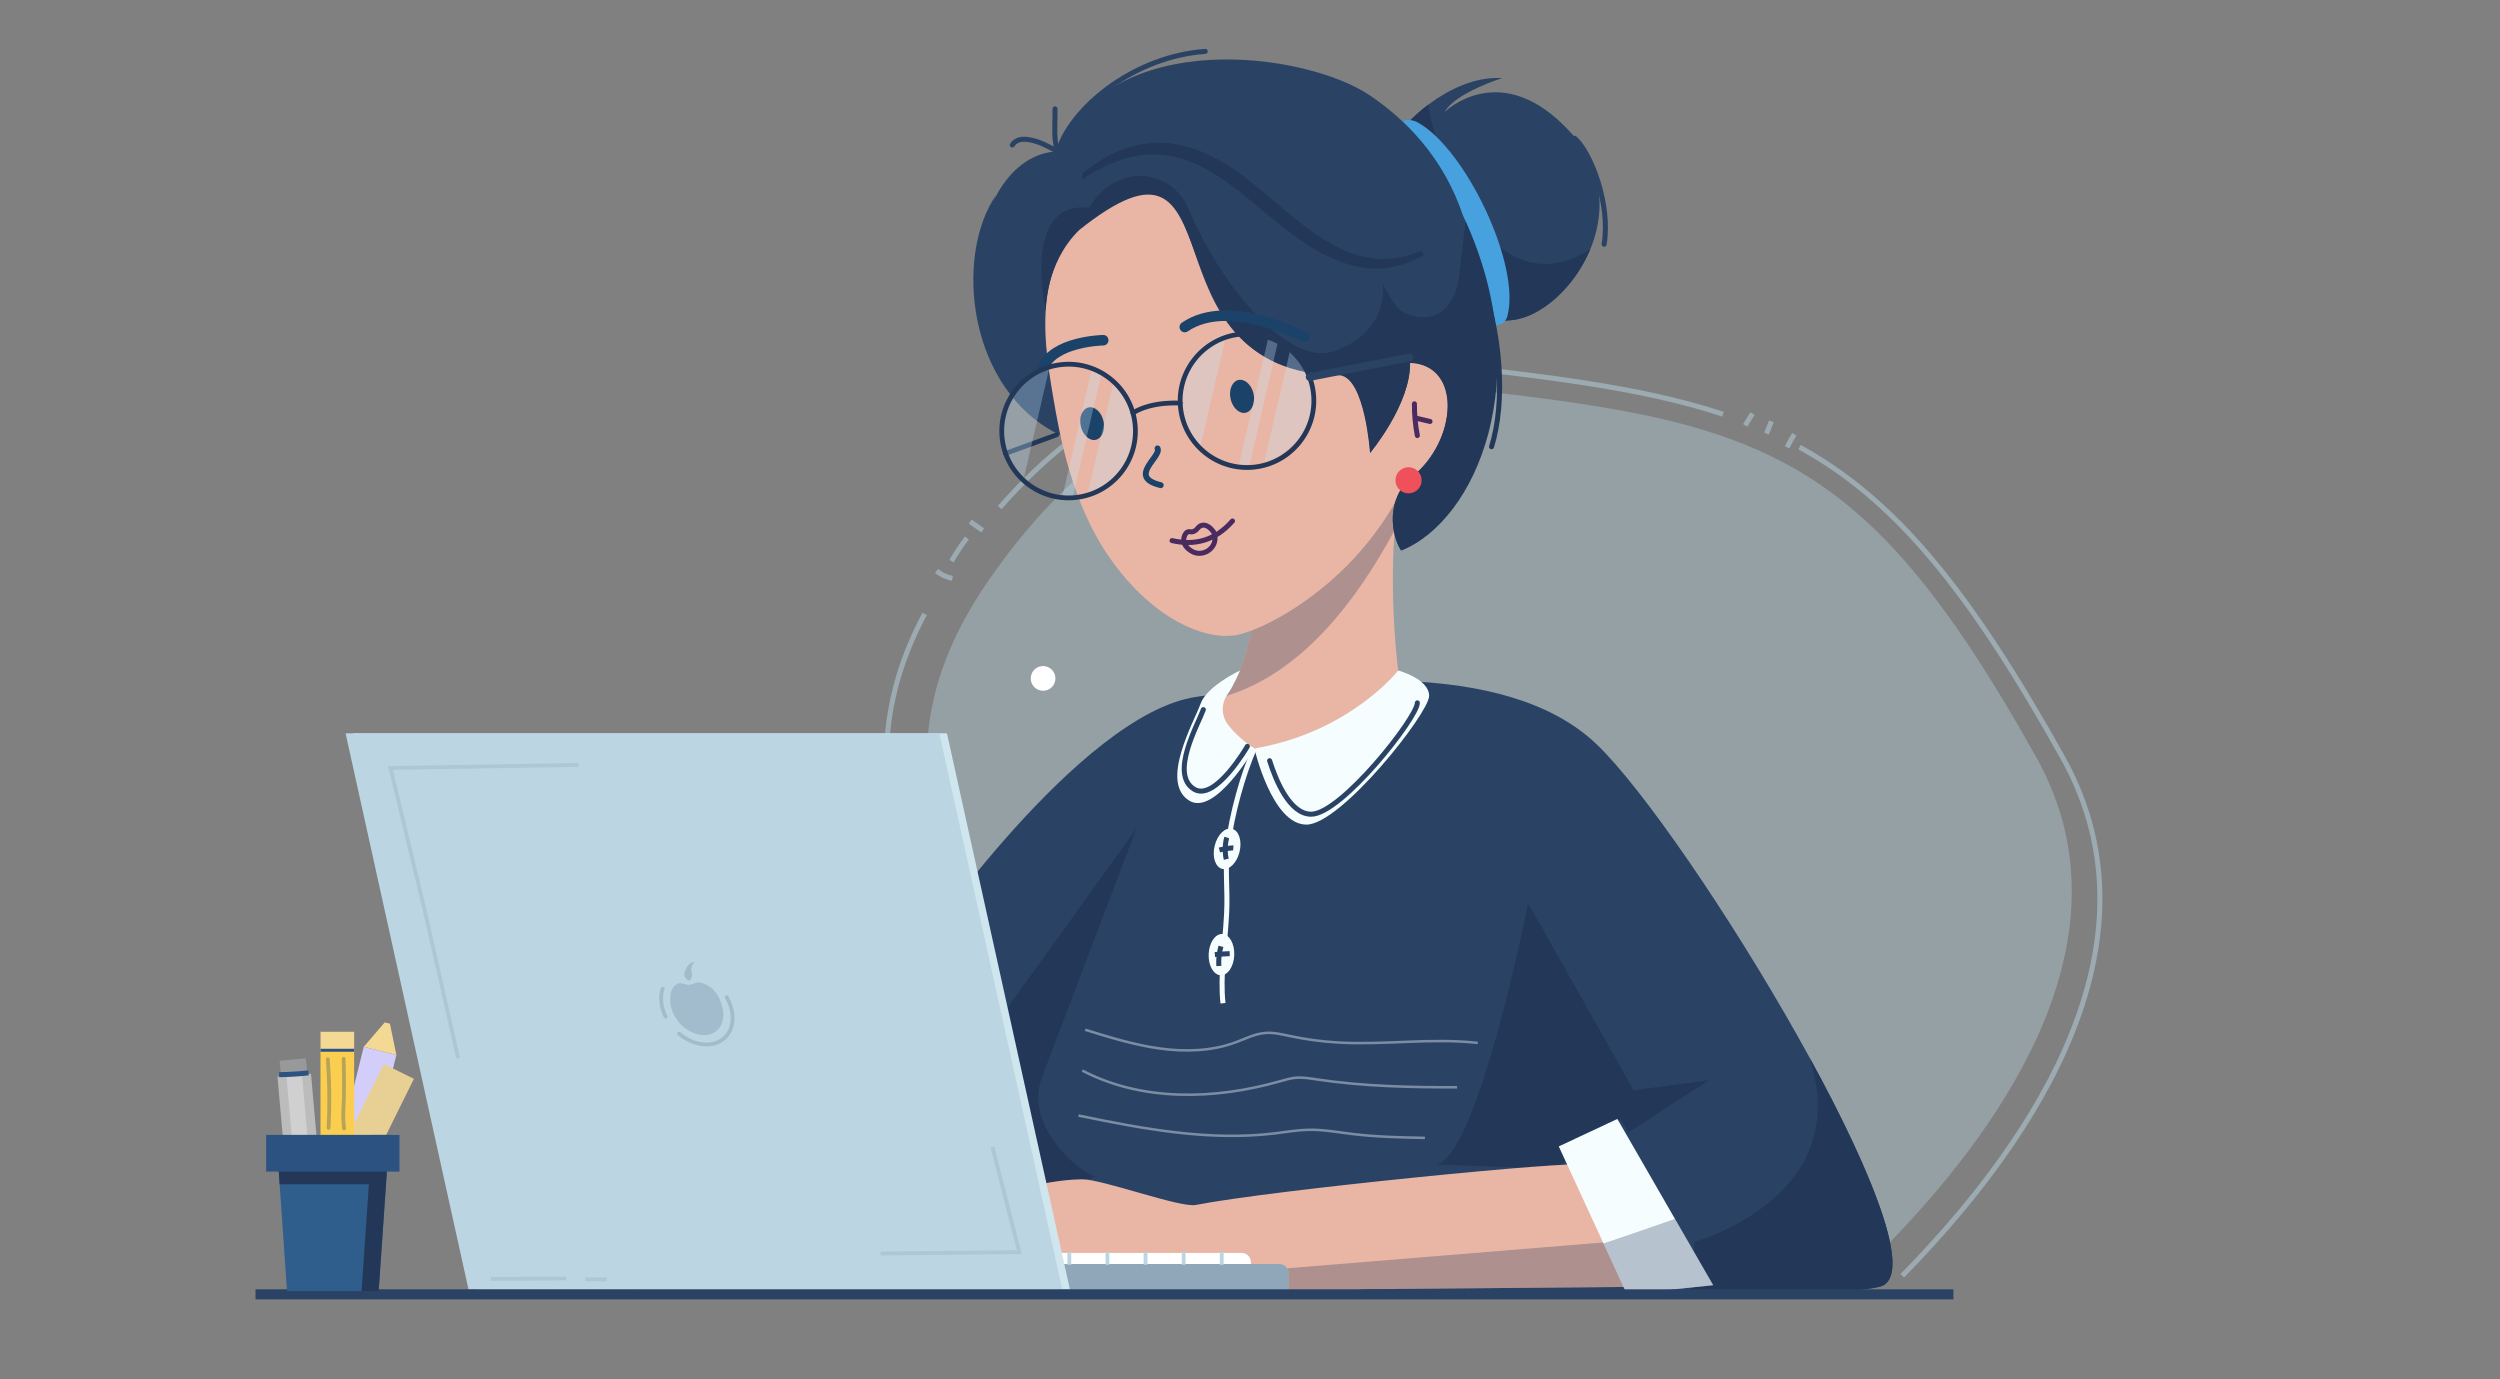 <svg width="261" height="144" viewBox="0 0 261 144" fill="none" xmlns="http://www.w3.org/2000/svg">
<rect x="0" y="0" width="261" height="144" fill="#808080" stroke="none"/>
<mask id="mask0_375_14096" style="mask-type:alpha" maskUnits="userSpaceOnUse" x="0" y="0" width="261" height="144">
<rect width="260.859" height="144" fill="#E7F7FE"/>
</mask>
<g mask="url(#mask0_375_14096)">
<path d="M96.532 64.088C85.04 85.683 102.684 98.802 95.003 126.088" stroke="#C6E9FB" stroke-opacity="0.4" stroke-width="0.525" stroke-miterlimit="10"/>
<path d="M179.88 43.243C171.099 40.335 160.34 39.13 145.585 37.588C143.222 37.342 140.936 37.215 138.725 37.215C124.798 37.215 113.816 42.192 104.366 52.992" stroke="#C6E9FB" stroke-opacity="0.4" stroke-width="0.525" stroke-miterlimit="10"/>
<path d="M198.595 133.19C210.214 121.347 226.868 99.72 215.34 79.073C205.51 61.471 197.784 52.121 187.873 46.684" stroke="#C6E9FB" stroke-opacity="0.4" stroke-width="0.525" stroke-miterlimit="10"/>
<path opacity="0.3" d="M107.849 135.448H184.334C189.038 135.448 193.531 133.542 196.823 130.185C207.786 119.011 223.499 98.604 212.623 79.123C193.791 45.396 183.136 43.779 146.806 39.978C144.576 39.744 142.42 39.627 140.336 39.627C124.805 39.627 113.15 46.188 103.184 60.631C87.26 83.71 106.826 95.955 99.077 123.485" fill="#C6E9FB"/>
<path d="M182.961 43.176C182.698 43.585 182.445 43.997 182.201 44.416" stroke="#C6E9FB" stroke-opacity="0.4" stroke-width="0.525" stroke-miterlimit="10"/>
<path d="M184.928 43.98C184.779 44.416 184.61 44.844 184.422 45.266" stroke="#C6E9FB" stroke-opacity="0.4" stroke-width="0.525" stroke-miterlimit="10"/>
<path d="M187.327 45.342C187.055 45.783 186.801 46.238 186.571 46.705" stroke="#C6E9FB" stroke-opacity="0.4" stroke-width="0.525" stroke-miterlimit="10"/>
<path d="M101.294 54.453C101.726 54.761 102.161 55.073 102.593 55.382" stroke="#C6E9FB" stroke-opacity="0.4" stroke-width="0.525" stroke-miterlimit="10"/>
<path d="M97.775 59.602C98.249 60.001 98.827 60.27 99.438 60.374" stroke="#C6E9FB" stroke-opacity="0.4" stroke-width="0.525" stroke-miterlimit="10"/>
<path d="M100.941 56.168C100.353 56.937 99.817 57.746 99.337 58.587" stroke="#C6E9FB" stroke-opacity="0.4" stroke-width="0.525" stroke-miterlimit="10"/>
<path d="M95.98 98.982C95.98 98.982 112.693 74.579 124.863 72.758C137.034 70.937 157.068 68.515 166.683 77.699C176.302 86.883 202.959 130.748 196.612 134.196C192.989 136.163 123.837 135.176 123.837 135.176L100.022 135.206L95.977 98.982H95.98Z" fill="#2A4365"/>
<path d="M189.285 111.8C192.706 125.295 176.9 129.639 176.9 129.639C176.9 129.639 176.663 132.473 176.406 135.323C187.058 135.177 195.414 134.849 196.612 134.197C199.582 132.583 195.323 122.117 188.967 110.498C189.067 110.92 189.171 111.352 189.285 111.797V111.8Z" fill="#233859"/>
<path d="M118.659 86.469C118.659 86.469 109.141 111.563 108.82 112.375C106.55 118.102 114.267 123.676 114.767 122.741C114.767 122.741 105.872 125.682 105.502 124.504C105.132 123.328 102.723 108.622 102.723 108.622L118.659 86.469Z" fill="#233859"/>
<path d="M159.512 94.383C159.512 94.383 154.263 120.968 149.883 121.588L158.515 121.88C158.515 121.88 163.197 122.175 163.34 121.25C163.482 120.325 170.624 116.014 170.624 116.014L159.509 94.386L159.512 94.383Z" fill="#233859"/>
<path d="M145.851 30.09C136.2 22.789 147.919 7.57 156.811 8.157C156.811 8.157 151.925 9.696 150.822 11.686C150.822 11.686 156.759 5.839 164.021 13.884C171.284 21.932 163.684 32.778 157.896 33.417C152.107 34.057 145.845 30.09 145.845 30.09H145.851Z" fill="#2A4365"/>
<path d="M149.104 10.927C142.981 15.563 138.92 24.857 145.838 30.084C145.838 30.084 152.101 34.051 157.889 33.412C160.885 33.084 164.362 30.013 166.018 26.013C156.587 32.087 150.445 18.796 149.107 10.924V10.93L149.104 10.927Z" fill="#233859"/>
<path d="M148 12.774C147.218 12.342 146.251 12.508 145.621 13.141C140.683 18.085 138.161 25.944 144.309 30.593H144.303C144.303 30.593 150.565 34.56 156.353 33.921C156.353 33.921 156.357 33.921 156.36 33.921C156.837 33.869 157.223 33.515 157.353 33.054C158.847 27.801 153.049 15.562 147.997 12.774H148Z" fill="#48A1DF"/>
<path d="M140.056 25.404L140.625 24.654C141.108 24.872 141.024 25.343 141.024 25.343L140.06 25.401L140.056 25.404Z" fill="black"/>
<path d="M137.388 27.329L138.141 26.768C138.544 27.108 138.336 27.537 138.336 27.537L137.388 27.329Z" fill="black"/>
<path d="M110.56 15.789C100.181 16.088 98.032 39.475 111.001 45.351L112.92 23.522L110.56 15.789Z" fill="#2A4365"/>
<path d="M105.83 29.869C105.093 31.944 105.713 34.421 106.3 36.391C102.674 31.953 101.613 25.925 104.008 20.348C99.6 26.675 100.957 40.852 110.803 45.488L111.131 38.657C108.271 37.115 106.093 33.414 105.836 29.869H105.83Z" fill="#2A4365"/>
<path d="M147.429 46.599C143.884 55.325 146.088 71.073 146.088 71.073C143.218 75.664 133.895 77.956 131.389 78.151C128.882 78.339 126.587 74.138 126.587 74.138C130.983 70.885 131.389 60.179 131.389 60.179L147.429 46.602V46.596V46.599Z" fill="#E9B6A6"/>
<path opacity="0.3" d="M145.621 55.308C145.88 52.185 146.419 49.108 147.435 46.602L131.395 60.178C131.395 60.178 131.083 68.44 128.025 72.654C136.008 70.206 141.683 62.616 145.621 55.312V55.308Z" fill="#233859"/>
<path d="M115.384 21.327C107.693 26.502 108.768 34.605 109.991 41.685C110.573 45.022 111.813 52.551 115.942 58.362C120.581 64.887 125.821 66.666 128.577 66.358C129.97 66.345 134.813 64.478 139.741 59.914C142.572 57.294 145.322 53.58 146.5 50.671C148.828 50.73 152.854 47.295 152 40.841C151.318 35.738 147.458 37.001 147.458 37.001C147.458 37.001 146.384 25.171 140.05 20.054C133.726 14.944 122.763 16.36 115.384 21.33V21.327Z" fill="#E9B6A6"/>
<path d="M152.753 22.553C150.688 16.346 146.65 12.418 143.02 9.964C136.368 5.461 115.975 2.604 110.271 15.888L112.595 23.741C130.23 10.389 118.159 38.827 139.894 39.081C142.533 39.373 143.059 47.213 143.059 47.213C143.059 47.213 147.345 42.08 147.215 37.792C152.737 38.013 152.126 45.953 147.471 49.713C144.637 52.005 145.221 55.864 146.267 57.468C154.142 54.358 160.223 38.814 152.76 22.55H152.753V22.553Z" fill="#2A4365"/>
<path d="M152.357 28.55C152.052 31.797 150.072 34.089 146.747 32.719C145.637 32.261 144.991 30.696 144.377 29.664C144.533 31.8 143.757 35.076 139.245 36.663C134.726 38.244 127.788 30.508 124.013 21.645C122.166 17.308 115.134 16.467 112.589 24.08C129.879 10.231 118.669 39.046 139.868 39.176C142.507 39.468 143.033 47.308 143.033 47.308C143.033 47.308 147.315 42.175 147.186 37.887C152.708 38.108 152.097 46.048 147.442 49.808C144.608 52.1 145.241 55.862 146.286 57.469C154.162 54.359 160.463 39.361 153 23.096C153 23.096 152.662 26.109 152.357 28.547V28.55Z" fill="#233859"/>
<path d="M155.717 46.64C157.152 42.017 156.814 34.764 154.256 28.08" stroke="#233859" stroke-width="0.525" stroke-linecap="round" stroke-linejoin="round"/>
<path d="M147.15 51.503C147.903 51.448 148.468 50.795 148.413 50.042C148.357 49.289 147.705 48.724 146.952 48.779C146.199 48.834 145.634 49.487 145.689 50.24C145.744 50.993 146.397 51.558 147.15 51.503Z" fill="#EF515B"/>
<path d="M145.978 70C145.978 70 140.917 76.467 130.957 78.139C130.957 78.139 132.778 86.089 136.388 86.089C139.998 86.089 149.202 74.441 149.202 72.652C149.202 70.864 145.975 70 145.975 70H145.981H145.978Z" fill="#F5FDFF"/>
<path d="M132.548 79.417C133.177 81.41 134.625 85.004 136.885 85.004C140.008 85.004 147.971 74.927 147.971 73.379" stroke="#2A4365" stroke-width="0.525" stroke-linecap="round" stroke-linejoin="round"/>
<path d="M130.95 78.139C130.95 78.139 126.86 85.226 124.172 83.596C121.013 81.677 124.694 75.292 125.344 73.461C125.99 71.63 129.454 70 129.454 70C129.454 70 128.872 71.448 128.103 72.571C127.483 73.48 127.509 74.691 128.152 75.584C129.194 77.032 130.95 78.139 130.95 78.139Z" fill="#F5FDFF"/>
<path d="M130.226 77.92C130.226 77.92 126.873 83.731 124.669 82.394C122.078 80.822 125.097 75.586 125.63 74.086" stroke="#2A4365" stroke-width="0.525" stroke-linecap="round" stroke-linejoin="round"/>
<path d="M113.728 21.68C106.557 20.879 109.173 32.462 109.173 32.462C109.173 32.462 109.086 27.56 112.65 24.031L113.728 21.68Z" fill="#233859"/>
<path d="M113.241 18.245C119.783 12.989 125.535 15.018 131.405 19.982C136.378 24.102 141.579 29.455 148.53 26.397C141.712 30.37 135.758 24.942 130.756 20.777C124.993 15.892 120.107 13.944 113.241 18.239V18.245Z" fill="#233859" stroke="#233859" stroke-width="0.525" stroke-miterlimit="10"/>
<path d="M128.36 89.09V93.197" stroke="#2A4365" stroke-width="0.267" stroke-miterlimit="10"/>
<path d="M108.875 38.478C109.868 35.628 115.176 35.518 115.176 35.518" stroke="#1B4268" stroke-width="1.098" stroke-linecap="round" stroke-linejoin="round"/>
<path d="M123.691 34.145C128.327 30.957 136.196 35.196 136.196 35.196" stroke="#1B4268" stroke-width="1.098" stroke-linecap="round" stroke-linejoin="round"/>
<path d="M115.205 43.967C115.41 44.902 115.046 45.772 114.394 45.918C113.741 46.061 113.043 45.422 112.835 44.487C112.628 43.552 112.994 42.682 113.647 42.536C114.299 42.393 114.997 43.032 115.205 43.967Z" fill="#1B4268"/>
<path d="M104.979 47.337L110.303 45.393" stroke="#233859" stroke-width="0.5" stroke-linecap="round" stroke-linejoin="round"/>
<path d="M130.872 41.113C131.08 42.058 130.71 42.941 130.051 43.09C129.389 43.233 128.684 42.59 128.473 41.642C128.266 40.697 128.636 39.814 129.298 39.668C129.96 39.526 130.665 40.168 130.876 41.116L130.872 41.113Z" fill="#1B4268"/>
<g opacity="0.3">
<path d="M104.622 45.751C104.81 47.504 105.638 49.026 106.842 50.133L109.573 38.316C106.401 39.255 104.252 42.348 104.622 45.754V45.751Z" fill="#C6E9FB"/>
<path d="M118.497 44.247C118.305 42.488 117.474 40.959 116.263 39.852L113.53 51.688C116.711 50.756 118.867 47.659 118.5 44.247H118.497Z" fill="#C6E9FB"/>
<path d="M114.001 38.469L110.888 51.948C111.248 51.983 111.618 51.98 111.991 51.958L114.998 38.936C114.679 38.754 114.345 38.599 114.001 38.469Z" fill="#C6E9FB"/>
</g>
<g opacity="0.3">
<path d="M123.094 42.272C123.282 44.025 124.11 45.548 125.314 46.655L128.045 34.838C124.873 35.776 122.724 38.87 123.094 42.275V42.272Z" fill="#C6E9FB"/>
<path d="M136.969 40.769C136.777 39.009 135.946 37.48 134.735 36.373L132.002 48.209C135.183 47.278 137.339 44.181 136.972 40.769H136.969Z" fill="#C6E9FB"/>
<path d="M132.476 34.986L129.363 48.465C129.723 48.501 130.093 48.498 130.466 48.475L133.473 35.454C133.154 35.272 132.82 35.116 132.476 34.986Z" fill="#C6E9FB"/>
</g>
<path d="M118.497 44.249C118.913 48.083 116.143 51.524 112.313 51.94C108.482 52.355 105.038 49.583 104.622 45.755C104.206 41.925 106.976 38.48 110.806 38.065C114.64 37.649 118.082 40.422 118.497 44.249Z" stroke="#233859" stroke-width="0.5" stroke-linecap="round" stroke-linejoin="round"/>
<path d="M137.125 41.077C137.54 44.908 134.771 48.352 130.941 48.768C127.11 49.183 123.665 46.411 123.25 42.584C122.834 38.753 125.607 35.308 129.434 34.893C133.268 34.477 136.709 37.25 137.125 41.077Z" stroke="#233859" stroke-width="0.5" stroke-linecap="round" stroke-linejoin="round"/>
<path d="M118.276 43.111C120.283 41.848 123.221 42.089 123.221 42.089" stroke="#233859" stroke-width="0.5" stroke-linecap="round" stroke-linejoin="round"/>
<path d="M136.732 39.361L147.13 37.322" stroke="#2A4365" stroke-width="0.81" stroke-linecap="round" stroke-linejoin="round"/>
<path d="M120.848 46.815C121.289 47.694 117.634 49.804 121.182 50.652" stroke="#1B4268" stroke-width="0.616" stroke-linecap="round" stroke-linejoin="round"/>
<g opacity="0.6">
<path d="M123.471 56.82C124.896 57.307 126.217 56.359 126.217 56.359C125.383 58.181 123.471 56.82 123.471 56.82Z" fill="#E9B6A6"/>
</g>
<path d="M122.364 56.439C124.737 56.981 126.87 56.446 128.671 54.391" stroke="#4A2B5F" stroke-width="0.525" stroke-linecap="round" stroke-linejoin="round"/>
<path d="M123.743 55.777C123.867 55.547 124.052 55.475 124.23 55.511C124.535 55.573 124.831 55.424 125.016 55.174C125.422 54.628 126.058 54.703 126.636 55.453C126.678 55.508 126.717 55.57 126.74 55.635C126.746 55.651 126.753 55.667 126.759 55.687C127.259 57.105 125.59 58.329 124.334 57.501C123.73 57.102 123.331 56.527 123.743 55.777Z" stroke="#4A2B5F" stroke-width="0.525" stroke-linejoin="round"/>
<path d="M165.171 121.627C165.112 121.056 132.947 124.208 124.834 125.799C123.214 126.117 115.079 123.104 112.985 123.12C108.466 123.159 103.087 125.169 103.087 125.169L99.791 132.889C99.791 132.889 112.258 132.707 113.219 132.834C114.439 132.993 121.098 132.928 126.516 134.327C131.772 135.681 137.05 135.125 142.436 134.596L170.693 134.346L165.171 121.627Z" fill="#E9B6A6"/>
<path opacity="0.3" d="M169.91 132.546L168.014 129.66L126.392 133.062L131.882 135.121C135.369 135.306 138.878 134.949 142.436 134.598L169.414 134.358L169.91 132.546Z" fill="#233859"/>
<path d="M62.565 130.804H129.616C130.158 130.804 130.596 131.242 130.596 131.784V133.531H62.565V130.801V130.804Z" fill="white"/>
<path d="M66.509 131.962H133.56C134.102 131.962 134.541 132.4 134.541 132.943V134.689H66.509V131.959V131.962Z" fill="#BCD5E2"/>
<path opacity="0.29" d="M66.509 131.962H133.56C134.102 131.962 134.541 132.4 134.541 132.943V134.689H66.509V131.959V131.962Z" fill="#233859"/>
<path d="M127.551 130.717V132.041" stroke="#BCD5E2" stroke-width="0.396" stroke-miterlimit="10"/>
<path d="M123.574 130.717V132.041" stroke="#BCD5E2" stroke-width="0.396" stroke-miterlimit="10"/>
<path d="M119.594 130.717V132.041" stroke="#BCD5E2" stroke-width="0.396" stroke-miterlimit="10"/>
<path d="M115.617 130.717V132.041" stroke="#BCD5E2" stroke-width="0.396" stroke-miterlimit="10"/>
<path d="M111.637 130.717V132.041" stroke="#BCD5E2" stroke-width="0.396" stroke-miterlimit="10"/>
<path d="M178.854 134.174L169.845 135.105L162.736 119.685L168.852 116.818L178.854 134.174Z" fill="#F5FDFF"/>
<path opacity="0.3" d="M174.867 127.254C172.339 128.147 168.446 129.465 167.407 129.815L169.845 135.104L178.857 134.172L174.871 127.254H174.867Z" fill="#233859"/>
<path d="M111.699 134.621H49.709L36.873 76.562H98.863L111.699 134.621Z" fill="#D0E6EF"/>
<path d="M110.904 134.621H48.914L36.078 76.562H98.067L110.904 134.621Z" fill="#BCD5E2"/>
<path d="M170.021 118.212L178.432 112.771L170.553 113.813L159.389 94.014L168.229 115.183L170.021 118.212Z" fill="#233859"/>
<path d="M130.957 78.139C129.801 80.758 128.606 84.878 128.171 88.449C127.866 90.952 128.191 92.78 128.058 95.377C127.889 98.649 127.369 101.915 127.681 104.74" stroke="#F5FDFF" stroke-width="0.525" stroke-miterlimit="10"/>
<path d="M128.856 99.715C128.811 100.903 128.178 101.844 127.438 101.818C126.698 101.789 126.139 100.809 126.185 99.614C126.23 98.419 126.863 97.484 127.603 97.51C128.343 97.54 128.902 98.526 128.856 99.715Z" fill="#F5FDFF"/>
<path d="M147.666 42.16C147.659 43.27 147.76 44.381 147.971 45.471" stroke="#4A2B5F" stroke-width="0.525" stroke-linecap="round" stroke-linejoin="round"/>
<path d="M149.292 44L147.861 43.662" stroke="#4A2B5F" stroke-width="0.525" stroke-linecap="round" stroke-linejoin="round"/>
<path d="M26.674 135.129H203.937" stroke="#2A4365" stroke-width="1.055" stroke-miterlimit="10"/>
<g opacity="0.1">
<path d="M103.622 119.768L106.411 130.724L91.935 130.864" stroke="#2A4365" stroke-width="0.396" stroke-miterlimit="10"/>
<path d="M59.111 133.475L51.251 133.517" stroke="#2A4365" stroke-width="0.396" stroke-miterlimit="10"/>
<path d="M63.344 133.564L61.088 133.561" stroke="#2A4365" stroke-width="0.396" stroke-miterlimit="10"/>
<path d="M60.387 79.857L40.766 80.176L44.379 95.21L47.826 110.471" stroke="#2A4365" stroke-width="0.396" stroke-miterlimit="10"/>
</g>
<path d="M108.897 72.115C109.609 72.115 110.186 71.538 110.186 70.826C110.186 70.114 109.609 69.537 108.897 69.537C108.186 69.537 107.609 70.114 107.609 70.826C107.609 71.538 108.186 72.115 108.897 72.115Z" fill="white"/>
<path d="M110.612 15.377C112.18 11.021 118.523 5.881 125.831 5.365" stroke="#2A4365" stroke-width="0.525" stroke-linecap="round" stroke-linejoin="round"/>
<path d="M105.687 15.139C105.843 14.86 106.135 14.675 106.443 14.594C106.752 14.513 107.08 14.529 107.394 14.578C108.482 14.743 109.472 15.289 110.436 15.825C109.992 14.643 110.144 13.26 110.141 11.997C110.141 11.786 110.141 11.575 110.141 11.367" stroke="#2A4365" stroke-width="0.525" stroke-linecap="round" stroke-linejoin="round"/>
<path d="M164.385 14.428C166.128 15.976 168.157 21.407 167.469 25.501" stroke="#2A4365" stroke-width="0.525" stroke-linecap="round" stroke-linejoin="round"/>
<path opacity="0.4" d="M113.293 107.506C115.855 108.301 118.429 109.097 121.085 109.463C123.74 109.83 126.506 109.746 129.019 108.814C130.022 108.444 130.996 107.934 132.061 107.843C132.95 107.766 133.836 107.986 134.71 108.171C136.362 108.522 138.044 108.746 139.729 108.84C144.575 109.116 149.455 108.34 154.279 108.882" stroke="#F5FDFF" stroke-width="0.263" stroke-miterlimit="10"/>
<path opacity="0.4" d="M112.994 111.768C119.247 115.04 126.837 114.816 133.625 112.888C134.151 112.738 134.677 112.579 135.219 112.524C135.963 112.449 136.706 112.576 137.443 112.686C142.293 113.417 147.215 113.524 152.12 113.511" stroke="#F5FDFF" stroke-width="0.263" stroke-miterlimit="10"/>
<path opacity="0.4" d="M112.595 116.463C119.357 117.856 126.276 119.161 133.132 118.32C134.294 118.177 135.453 117.972 136.625 117.95C138.154 117.921 139.67 118.203 141.189 118.388C143.699 118.696 146.234 118.745 148.76 118.797" stroke="#F5FDFF" stroke-width="0.263" stroke-miterlimit="10"/>
<path d="M41.381 110.14L37.972 109.295L35.748 118.269L39.157 119.114L41.381 110.14Z" fill="#D2CDF9"/>
<path d="M40.71 106.873L40.165 106.736L37.973 109.291L41.382 110.135L40.71 106.873Z" fill="#F4D995"/>
<path d="M43.214 112.631L40.066 111.072L35.962 119.357L39.11 120.916L43.214 112.631Z" fill="#E8D095"/>
<path d="M36.974 109.801H33.461V119.047H36.974V109.801Z" fill="#FBCE50"/>
<path d="M36.974 107.717H33.461V109.804H36.974V107.717Z" fill="#F4D995"/>
<path d="M31.939 110.493L29.194 110.736L30.009 119.946L32.755 119.703L31.939 110.493Z" fill="#97999B"/>
<path d="M32.468 112.1L28.969 112.41L29.785 121.62L33.284 121.31L32.468 112.1Z" fill="#BCBCBC"/>
<path opacity="0.3" d="M31.527 112.185L29.907 112.328L30.723 121.538L32.343 121.394L31.527 112.185Z" fill="white"/>
<path d="M39.532 134.786H29.961L28.841 118.486H40.652L39.532 134.786Z" fill="#305E8C"/>
<path d="M36.974 109.492H33.461V109.801H36.974V109.492Z" fill="#2C5281"/>
<path d="M40.561 119.808L40.652 118.486H38.863L38.772 119.808H28.932L29.195 123.635H38.509L37.746 134.786H39.532L40.359 122.762L40.561 119.808Z" fill="#233859"/>
<path d="M41.704 118.486H27.786V122.314H41.704V118.486Z" fill="#2C5281"/>
<path opacity="0.3" d="M34.227 110.588C34.402 112.974 34.428 115.37 34.305 117.756" stroke="#1B4268" stroke-width="0.4" stroke-linecap="round" stroke-linejoin="round"/>
<path opacity="0.3" d="M35.879 110.541C35.915 112.408 35.951 114.274 35.84 116.138C35.805 116.751 35.912 117.888 35.931 117.845" stroke="#1B4268" stroke-width="0.4" stroke-linecap="round" stroke-linejoin="round"/>
<path d="M29.146 112.196C30.166 112.183 31.185 112.121 32.201 112.008" stroke="#2C5281" stroke-width="0.525" stroke-miterlimit="10"/>
<path d="M127.467 98.799C127.327 99.296 127.194 99.993 127.249 100.851" stroke="#2A4365" stroke-width="0.525" stroke-miterlimit="10"/>
<path d="M126.831 99.659C127.347 99.617 127.863 99.581 128.379 99.559" stroke="#2A4365" stroke-width="0.525" stroke-miterlimit="10"/>
<path d="M129.408 88.933C129.129 90.086 128.317 90.887 127.6 90.712C126.883 90.537 126.529 89.462 126.811 88.303C127.094 87.141 127.902 86.349 128.619 86.524C129.337 86.7 129.691 87.781 129.408 88.933Z" fill="#F5FDFF"/>
<path d="M128.08 87.436C127.905 87.932 127.843 89 128.022 89.705" stroke="#2A4365" stroke-width="0.525" stroke-miterlimit="10"/>
<path d="M127.308 88.742C127.538 88.674 128.519 88.502 128.759 88.521" stroke="#2A4365" stroke-width="0.525" stroke-miterlimit="10"/>
<path opacity="0.17" d="M69.496 106.154C69.262 105.683 69.103 105.18 69.045 104.671C68.986 104.161 69.035 103.648 69.181 103.223" stroke="#2A4365" stroke-width="0.396" stroke-linecap="round" stroke-linejoin="round"/>
<path opacity="0.17" d="M75.866 104.1C76.044 104.411 76.19 104.742 76.294 105.08C76.372 105.333 76.427 105.593 76.46 105.853C76.59 106.973 76.216 107.898 75.525 108.46C74.937 108.933 74.122 109.148 73.184 108.998C72.359 108.865 71.564 108.473 70.895 107.914" stroke="#2A4365" stroke-width="0.396" stroke-linecap="round" stroke-linejoin="round"/>
<path opacity="0.17" d="M75.496 105.697C75.671 107.226 74.587 108.268 73.074 108.025C71.561 107.781 70.188 106.35 70.009 104.821C69.889 103.779 70.055 102.99 70.843 102.652C71.019 102.577 71.769 102.844 71.973 102.818C72.2 102.788 72.726 102.519 72.98 102.561C74.496 102.801 75.32 104.168 75.499 105.697H75.496Z" fill="#2A4365"/>
<g opacity="0.17">
<path d="M72.424 100.499C72.226 100.769 72.162 101.084 72.181 101.398C72.191 101.548 72.298 101.671 72.259 101.807C72.23 101.95 72.181 102.1 72.067 102.35C72.054 102.379 72.025 102.392 71.996 102.385C71.717 102.327 71.558 102.135 71.473 101.931C71.379 101.72 71.486 101.486 71.554 101.288C71.681 100.899 71.989 100.541 72.379 100.431C72.418 100.421 72.447 100.467 72.424 100.496V100.499Z" fill="#2A4365"/>
</g>
</g>
</svg>
